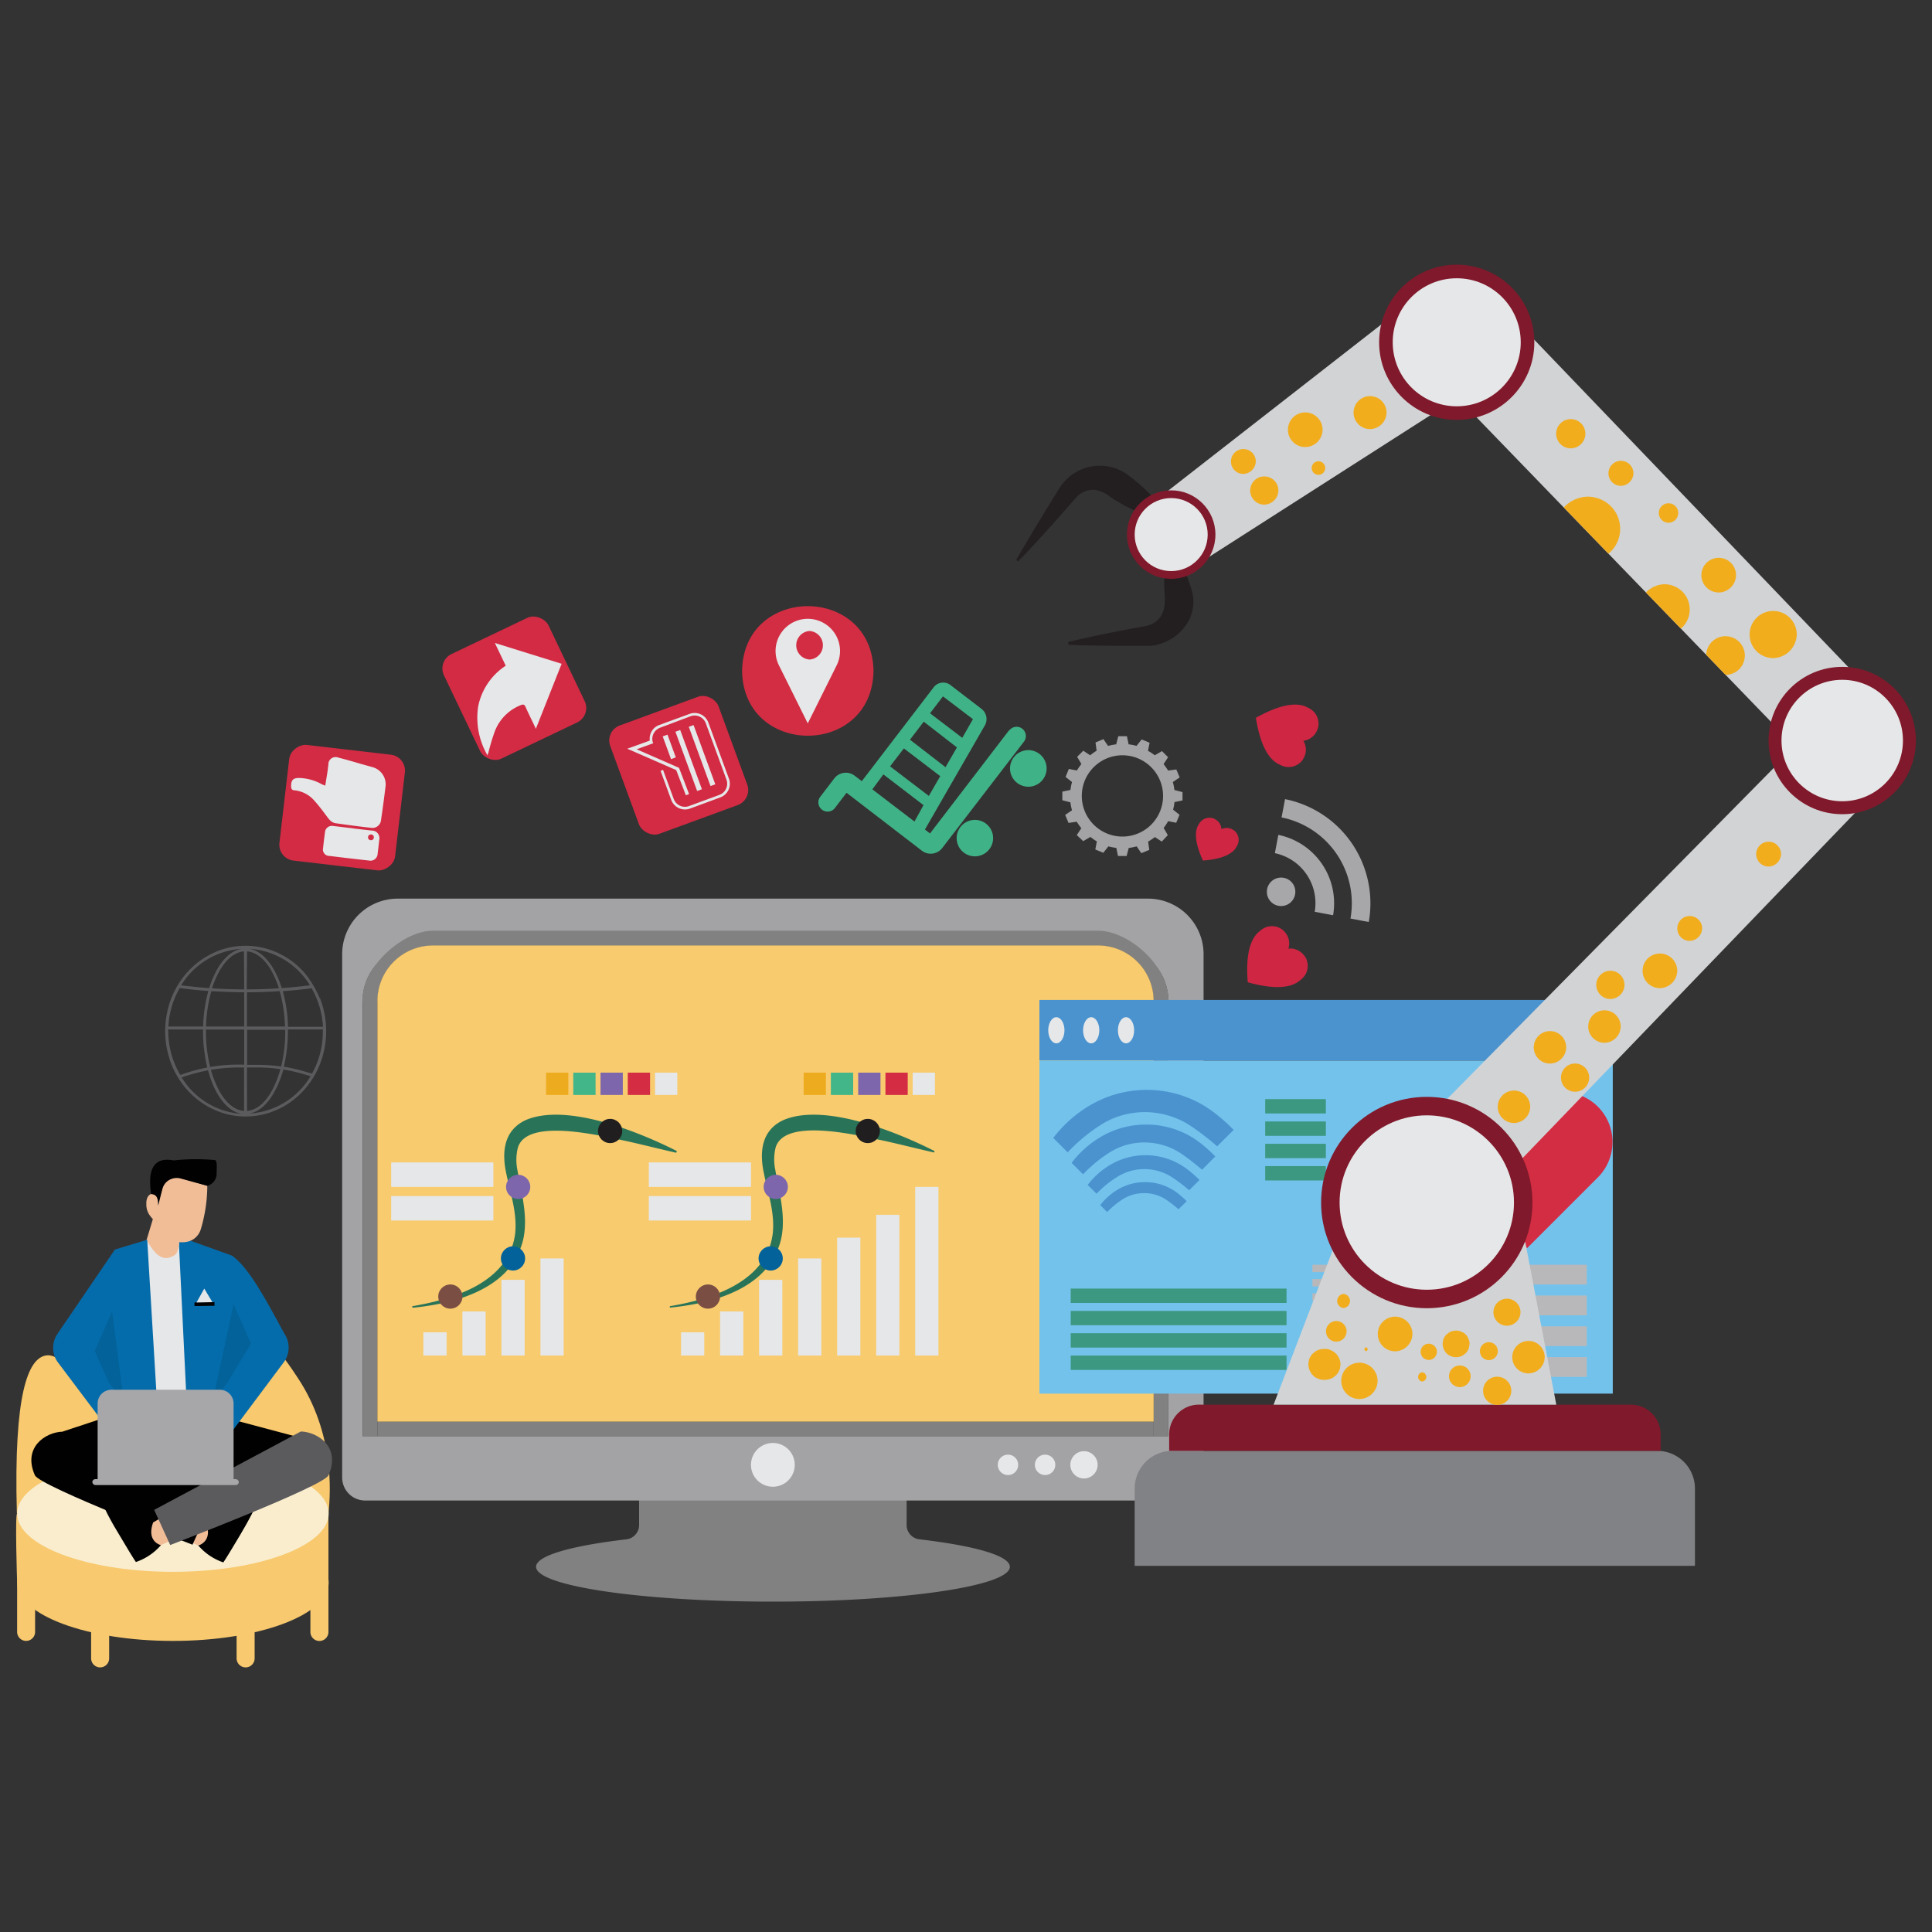 <?xml version="1.0" encoding="utf-8"?>
<svg xmlns="http://www.w3.org/2000/svg" id="Layer_1" viewBox="0 0 300 300">
  <rect x="0" y="0" width="300" height="300" fill="#333333" stroke="none"/>
  <path d="M140.78,236.82v-4.21H99.24v4.21a2.24,2.24,0,0,1-2,2.21c-8.54,1-14,2.53-14,4.26,0,3,16.47,5.41,36.79,5.41s36.78-2.42,36.78-5.41c0-1.73-5.48-3.26-14-4.26A2.24,2.24,0,0,1,140.78,236.82Z" style="fill:#818181"/>
  <path d="M178.25,139.54H61.77a8.63,8.63,0,0,0-8.64,8.63v81.25A3.57,3.57,0,0,0,56.71,233h126.6a3.58,3.58,0,0,0,3.58-3.57V148.17A8.63,8.63,0,0,0,178.25,139.54ZM181.42,223H56.31V155.44A8.63,8.63,0,0,1,65,146.81H172.79a8.63,8.63,0,0,1,8.63,8.63Z" style="fill:#a3a2a5"/>
  <path d="M67.23,146.81a8.63,8.63,0,0,0-8.63,8.63V223H56.31V155.44A8.63,8.63,0,0,1,65,146.81Z" style="fill:#818181"/>
  <circle cx="168.32" cy="227.46" r="2.12" style="fill:#e6e7e8"/>
  <circle cx="120.01" cy="227.46" r="3.4" style="fill:#e6e7e8"/>
  <circle cx="162.28" cy="227.46" r="1.59" style="fill:#e6e7e8"/>
  <circle cx="156.52" cy="227.46" r="1.59" style="fill:#e6e7e8"/>
  <path d="M181.42,155.44V223h-2.28V155.44a8.63,8.63,0,0,0-8.64-8.63h2.29A8.63,8.63,0,0,1,181.42,155.44Z" style="fill:#818181"/>
  <rect height="2.28" style="fill:#818181" width="120.54" x="58.6" y="220.75"/>
  <path d="M181.42,155.44h-2.28a8.63,8.63,0,0,0-8.64-8.63H67.23a8.63,8.63,0,0,0-8.63,8.63H56.31c-.23-5.12,6.15-10.92,10.92-10.92H170.5C175.27,144.52,181.54,150,181.42,155.44Z" style="fill:#818181"/>
  <path d="M179.14,155.44v65.31H58.6V155.44a8.63,8.63,0,0,1,8.63-8.63H170.5A8.63,8.63,0,0,1,179.14,155.44Z" style="fill:#f8cb6e"/>
  <rect height="9.41" style="fill:#4a93cf" width="89.03" x="161.4" y="155.27"/>
  <rect height="51.71" style="fill:#73c2ec" width="89.03" x="161.4" y="164.69"/>
  <rect height="3.07" style="fill:#b8b8bb" width="33.5" x="212.9" y="196.39"/>
  <rect height="3.07" style="fill:#eaa725" width="24.23" x="212.9" y="196.39"/>
  <rect height="3.07" style="fill:#b8b8bb" width="33.5" x="212.9" y="201.17"/>
  <rect height="3.07" style="fill:#eaa725" width="17.93" x="212.9" y="201.17"/>
  <rect height="3.07" style="fill:#b8b8bb" width="33.5" x="212.9" y="205.95"/>
  <rect height="3.07" style="fill:#eaa725" width="11.75" x="212.9" y="205.95"/>
  <rect height="1.14" style="fill:#b8b8bb" width="7.44" x="203.79" y="196.39"/>
  <rect height="1.14" style="fill:#b8b8bb" width="7.44" x="203.79" y="198.61"/>
  <rect height="1.14" style="fill:#b8b8bb" width="7.44" x="203.79" y="200.83"/>
  <rect height="1.14" style="fill:#b8b8bb" width="7.44" x="203.79" y="203.05"/>
  <rect height="1.14" style="fill:#b8b8bb" width="7.44" x="203.79" y="205.27"/>
  <rect height="1.14" style="fill:#b8b8bb" width="7.44" x="203.79" y="207.48"/>
  <rect height="1.14" style="fill:#b8b8bb" width="7.44" x="203.79" y="209.7"/>
  <rect height="1.14" style="fill:#b8b8bb" width="7.44" x="203.79" y="211.92"/>
  <rect height="3.07" style="fill:#b8b8bb" width="33.5" x="212.9" y="210.73"/>
  <rect height="3.07" style="fill:#3c9880" width="14.64" x="212.9" y="196.39"/>
  <rect height="3.07" style="fill:#3c9880" width="12.51" x="212.9" y="201.17"/>
  <rect height="3.07" style="fill:#3c9880" width="10.77" x="212.9" y="205.95"/>
  <rect height="3.07" style="fill:#eaa725" width="7.32" x="212.9" y="210.73"/>
  <rect height="3.07" style="fill:#3c9880" width="5.04" x="212.9" y="210.73"/>
  <polygon points="190.49 200.09 190.49 200.09 180.9 200.09 180.9 200.09 166.26 200.09 166.26 202.32 180.9 202.32 180.9 202.32 190.49 202.32 190.49 202.32 199.77 202.32 199.77 200.09 190.49 200.09" style="fill:#3c9880"/>
  <polygon points="184.2 203.56 166.26 203.56 166.26 205.78 184.2 205.78 184.2 205.78 199.77 205.78 199.77 203.56 184.2 203.56 184.2 203.56" style="fill:#3c9880"/>
  <polygon points="177.03 207.02 166.26 207.02 166.26 209.25 177.03 209.25 177.03 209.25 199.77 209.25 199.77 207.02 177.03 207.02 177.03 207.02" style="fill:#3c9880"/>
  <polygon points="166.26 212.72 171.31 212.72 171.31 212.72 173.58 212.72 173.58 212.72 199.77 212.72 199.77 210.49 166.26 210.49 166.26 212.72" style="fill:#3c9880"/>
  <polygon points="203.27 170.67 203.27 170.67 200.57 170.67 200.57 170.67 196.46 170.67 196.46 172.9 200.57 172.9 200.57 172.9 203.27 172.9 203.27 172.9 205.88 172.9 205.88 170.67 203.27 170.67" style="fill:#3c9880"/>
  <polygon points="201.5 174.14 196.46 174.14 196.46 176.37 201.5 176.37 201.5 176.37 205.88 176.37 205.88 174.14 201.5 174.14 201.5 174.14" style="fill:#3c9880"/>
  <polygon points="199.48 177.61 196.46 177.61 196.46 179.84 199.48 179.84 199.48 179.84 205.88 179.84 205.88 177.61 199.48 177.61 199.48 177.61" style="fill:#3c9880"/>
  <polygon points="196.46 183.3 197.87 183.3 197.87 183.3 198.51 183.3 198.51 183.3 205.88 183.3 205.88 181.07 196.46 181.07 196.46 183.3" style="fill:#3c9880"/>
  <ellipse cx="169.44" cy="159.98" rx="1.26" ry="2.03" style="fill:#e6e7e8"/>
  <ellipse cx="174.85" cy="159.98" rx="1.26" ry="2.03" style="fill:#e6e7e8"/>
  <path d="M237.13,171.86a7.74,7.74,0,0,0-10.95,10.95l10.95,11,11-11a7.75,7.75,0,1,0-11-10.95Z" style="fill:#d32d43"/>
  <path d="M165.79,178.94l-2.24-2.24a19.77,19.77,0,0,1,5.83-5.14,17.26,17.26,0,0,1,8.68-2.32h0a17.14,17.14,0,0,1,10.33,3.41,27.41,27.41,0,0,1,3.17,2.8L189,178a41.1,41.1,0,0,0-4.07-3.14,12.93,12.93,0,0,0-7.15-2.17h0a12.75,12.75,0,0,0-6.46,1.74A26.48,26.48,0,0,0,165.79,178.94Z" style="fill:#4a93cf"/>
  <path d="M168.18,182.35l-1.78-1.78a15.65,15.65,0,0,1,4.64-4.1,13.77,13.77,0,0,1,6.92-1.85h0a13.7,13.7,0,0,1,8.23,2.71,22.73,22.73,0,0,1,2.52,2.24l-2.06,2.07a34.49,34.49,0,0,0-3.24-2.51,10.32,10.32,0,0,0-5.7-1.73h0a10.07,10.07,0,0,0-5.14,1.39A21.19,21.19,0,0,0,168.18,182.35Z" style="fill:#4a93cf"/>
  <path d="M170.28,185.36,168.89,184a12.16,12.16,0,0,1,3.61-3.18,10.65,10.65,0,0,1,5.37-1.44h0a10.65,10.65,0,0,1,6.39,2.11,18.49,18.49,0,0,1,2,1.73l-1.61,1.61a24.27,24.27,0,0,0-2.52-1.94,7.94,7.94,0,0,0-4.43-1.35h0a7.89,7.89,0,0,0-4,1.08A15.92,15.92,0,0,0,170.28,185.36Z" style="fill:#4a93cf"/>
  <path d="M171.92,188.21l-1.07-1.08a9.44,9.44,0,0,1,2.79-2.46,8.2,8.2,0,0,1,4.16-1.11h0a8.25,8.25,0,0,1,4.95,1.63,13.39,13.39,0,0,1,1.52,1.34L183,187.77a21.53,21.53,0,0,0-1.94-1.5,6.17,6.17,0,0,0-3.43-1h0a6.13,6.13,0,0,0-3.1.83A13,13,0,0,0,171.92,188.21Z" style="fill:#4a93cf"/>
  <ellipse cx="164.03" cy="159.98" rx="1.26" ry="2.03" style="fill:#e6e7e8"/>
  <path d="M51,235c.38-3.48.87-12.52-4.73-21-2.23-3.37-6.27-9.45-11.82-9.56-7.63-.16-10.72,11.13-18.37,10.5-4.83-.39-6.46-5.11-9.15-4.42-2.5.65-4.83,5.67-4.31,24.45" style="fill:#f8c96e"/>
  <ellipse cx="26.85" cy="245.76" rx="24.19" ry="9.04" style="fill:#f8c96e"/>
  <path d="M51,235v10.73H2.66s-.35-10.64,0-10.73S51,235,51,235Z" style="fill:#f8c96e"/>
  <ellipse cx="26.85" cy="235.03" rx="24.19" ry="9.04" style="fill:#f9edce"/>
  <polygon points="32.32 236.66 27.82 234.02 26.22 237.91 31.16 240.16 32.93 239.57 33.18 237.77 32.32 236.66" style="fill:#f1bd97"/>
  <path d="M36.76,234.24A7.83,7.83,0,0,1,32,236.47c1.09,2.95-1.21,3.51-1.21,3.51a8.9,8.9,0,0,0,3.89,2.63s.45-.66,1.25-2h0l1.34-2.23.77-1.33c2.09-3.68,1.86-3.91,1.59-4.2S38.53,232.23,36.76,234.24Z" style="fill:#010101"/>
  <path d="M36.52,220.55H33.18L20.7,222.17l-2.63-2.64-8.38,2.78c-2.61.08-6.21,2.43-4.27,6.77.76,1.71,24.47,10.78,24.47,10.78l2.47-5.43-2.13-1.14,4.14-1.53,9.86-4.39L45.72,223Z" style="fill:#010101"/>
  <path d="M22.79,192.56l4.48.51a2.81,2.81,0,0,0,.46-1.08c.07-.4,2.86,34.46,2.86,34.46l-6.05.32c-.19,0-4.31-32.6-4.31-32.6l2.56-1.64Z" style="fill:#e6e7e8"/>
  <path d="M35,223.24c-.13-1-.24-2.1-.32-3.32" style="fill:#056cab"/>
  <path d="M37.22,197.58c-.47-1.28-.12-1.93-1.29-2.64L27.73,192l1.59,32.76a1.57,1.57,0,0,0,1.53,1.74c2,.13,3.39.28,5.21.28.1-1.21-.6-1.88-.92-4.4l-.32-3.32c-.11-1.6,3.88-3.84,3.92-5.7s.15-3.72.3-5.56Z" style="fill:#056cab"/>
  <path d="M23.76,189.23l-1,3.31c1.27,2.26,2.59,3.64,4.49,2.26.4-.29.61-1.92.61-1.92Z" style="fill:#f1bd97"/>
  <path d="M32.19,184.13a23.85,23.85,0,0,1-1,6.71,2.81,2.81,0,0,1-1.78,1.89h0a3.89,3.89,0,0,1-3.48-.61c-1.64-1.18-1.93-2.42-1.38-5.32l1.35-4.53Z" style="fill:#f1bd97"/>
  <path d="M24.32,189.9c-1-1-1.66-1.63-1.6-3.09,0-.57.21-1.26.76-1.41.92,0,1.19.69,1.08,1.81C24.56,187.21,24.32,190,24.32,189.9Z" style="fill:#f1bd97"/>
  <path d="M32.19,184.13,28.05,183a2.34,2.34,0,0,0-2.22.56,2.41,2.41,0,0,0-.63,1.1l-.64,2.57c0-1-.15-1.79-1.08-1.81a11.12,11.12,0,0,1-.15-2.48c.16-2.15,1.26-3.1,3.35-2.8a2.11,2.11,0,0,0,.75,0,32.28,32.28,0,0,1,6,0c.37.3.18,1.7.21,2.08A1.94,1.94,0,0,1,32.19,184.13Z" style="fill:#010101"/>
  <path d="M23.79,227.41a10.63,10.63,0,0,1-7.1-.4,2,2,0,0,1-1-2l1.12-7c.06-.37-3.09-3.44-3.09-3.82,0,0,1.85-15.07,4.14-20.17l5-1.51,2,33.21A1.53,1.53,0,0,1,23.79,227.41Z" style="fill:#056cab"/>
  <polygon points="23.44 236.6 27.93 233.96 29.54 237.85 24.6 240.1 22.83 239.51 22.58 237.71 23.44 236.6" style="fill:#f1bd97"/>
  <path d="M19,234.18a7.84,7.84,0,0,0,4.78,2.23c-1.09,3,1.21,3.52,1.21,3.52a8.93,8.93,0,0,1-3.89,2.62s-.45-.66-1.25-2h0l-1.34-2.24L17.73,237c-2.1-3.68-1.86-3.91-1.6-4.2S17.22,232.17,19,234.18Z" style="fill:#010101"/>
  <path d="M46.72,222.28c2.62.07,6.24,2.43,4.29,6.8-.76,1.72-24.58,10.83-24.58,10.83l-2.49-5.46Z" style="fill:#5b5a5d"/>
  <polygon points="30.2 202.24 30.2 202.35 30.2 202.8 33.31 202.76 33.3 202.31 33.3 202.19 30.2 202.24" style="fill:#010101"/>
  <polygon points="31.72 200.09 30.52 202.24 32.98 202.2 31.72 200.09 30.52 202.24 32.98 202.2 31.72 200.09" style="fill:#e6e7e8"/>
  <path d="M17.83,194.05l-8.9,13.06A3.82,3.82,0,0,0,9,211.56l8.79,11.68,3.89-1.33L16.29,211a3.81,3.81,0,0,1,0-3.36l2.15-4.5Z" style="fill:#056cab"/>
  <path d="M36,195c2.6,1.68,5.38,7,8.16,12.1a3.82,3.82,0,0,1-.11,4.45L35.3,223.24l-3.88-1.33L36.85,211a3.85,3.85,0,0,0,0-3.36l-2.15-4.5Z" style="fill:#056cab"/>
  <polygon points="36.27 202.5 32.98 217.78 35.35 214.63 38.97 208.65 36.27 202.5" style="fill:#026299"/>
  <polygon points="17.41 203.62 19.24 217.78 16.87 214.63 14.71 209.78 17.41 203.62" style="fill:#026299"/>
  <path d="M17.3,215.8H34.13a2.14,2.14,0,0,1,2.14,2.14v12.32a0,0,0,0,1,0,0H15.16a0,0,0,0,1,0,0V217.94A2.14,2.14,0,0,1,17.3,215.8Z" style="fill:#a7a7aa"/>
  <rect height=".92" rx=".46" style="fill:#a7a7aa" width="22.74" x="14.34" y="229.68"/>
  <path d="M48.25,245.76H51a0,0,0,0,1,0,0v7.65a1.4,1.4,0,0,1-1.4,1.4h0a1.4,1.4,0,0,1-1.4-1.4v-7.65a0,0,0,0,1,0,0Z" style="fill:#f8c96e"/>
  <path d="M36.75,249.86h2.79a0,0,0,0,1,0,0v7.65a1.4,1.4,0,0,1-1.4,1.4h0a1.4,1.4,0,0,1-1.4-1.4v-7.65a0,0,0,0,1,0,0Z" style="fill:#f8c96e"/>
  <path d="M4.05,245.76h0a1.4,1.4,0,0,1,1.4,1.4v7.65a0,0,0,0,1,0,0H2.66a0,0,0,0,1,0,0v-7.65A1.4,1.4,0,0,1,4.05,245.76Z" style="fill:#f8c96e" transform="rotate(-180 4.055 250.28)"/>
  <path d="M15.55,249.86h0a1.4,1.4,0,0,1,1.4,1.4v7.65a0,0,0,0,1,0,0H14.15a0,0,0,0,1,0,0v-7.65A1.4,1.4,0,0,1,15.55,249.86Z" style="fill:#f8c96e" transform="rotate(-180 15.55 254.385)"/>
  <path d="M201.1,138.89a2.21,2.21,0,1,1-1.76-2.58A2.2,2.2,0,0,1,201.1,138.89Z" id="circle" style="fill:#a7a7aa"/>
  <path d="M207,142.12l-2.85-.54a7.93,7.93,0,0,0-6.19-9.1l.54-2.84a10.84,10.84,0,0,1,8.5,12.48Z" style="fill:#a7a7aa"/>
  <path d="M212.55,143.17l-2.85-.54A13.59,13.59,0,0,0,199,126.93l.54-2.84a16.5,16.5,0,0,1,13,19.08Z" style="fill:#a7a7aa"/>
  <path d="M156.67,113.42l-12.26,16-.79-.61,9.32-16.19a2,2,0,0,0-.51-2.53l-4.85-3.72a1.85,1.85,0,0,0-2.59.34l-11.17,14.59-1.11-.85a2.26,2.26,0,0,0-3.16.42l-2.18,2.85a1.43,1.43,0,0,0,2.28,1.74l1.8-2.36,11.7,9a2.26,2.26,0,0,0,3.16-.42L159,115.16a1.43,1.43,0,0,0-2.28-1.74ZM146,120.52l-1.77,3.07L138.21,119l2.14-2.79Zm-4.7-5.66,2.14-2.8,5.15,4-1.77,3.07Zm9.78-3.19-1.66,2.9-5-3.81,2-2.63Zm-13.91,8.58,6.23,4.77L142,127.57l-6.54-5Z" style="fill:#40b287"/>
  <path d="M149.12,128.44a2.83,2.83,0,1,0,4-.53A2.83,2.83,0,0,0,149.12,128.44Z" style="fill:#40b287"/>
  <path d="M157.42,117.6a2.84,2.84,0,1,0,4-.52A2.83,2.83,0,0,0,157.42,117.6Z" style="fill:#40b287"/>
  <path d="M49.63,155a13,13,0,0,0-.76-1.6c-.08-.15-.16-.29-.25-.43A12.94,12.94,0,0,0,47,150.75a12.31,12.31,0,0,0-4-2.85,11.85,11.85,0,0,0-9.71,0,12.53,12.53,0,0,0-4,2.85,13.49,13.49,0,0,0-1.66,2.18h0a4.49,4.49,0,0,0-.24.42,13.08,13.08,0,0,0-.77,1.6,14.21,14.21,0,0,0,0,10.32,13.4,13.4,0,0,0,2.67,4.21,12.53,12.53,0,0,0,4,2.85,11.85,11.85,0,0,0,9.71,0,12.31,12.31,0,0,0,4-2.85,13.23,13.23,0,0,0,2.67-4.21,14.07,14.07,0,0,0,0-10.32Zm.52,4.44H44.72a22.48,22.48,0,0,0-.81-5.53c1.49-.11,3-.26,4.48-.45A13.5,13.5,0,0,1,50.15,159.4Zm-5.86.72a23.14,23.14,0,0,1-.63,5.45,26.24,26.24,0,0,0-3.65-.26H38.37v-5.45h5.92ZM32,159.86h5.92v5.45H37a25.78,25.78,0,0,0-4.37.37,22.91,22.91,0,0,1-.65-5.56Zm6.36-12.13c1.53.12,3,1.37,4.08,3.57a15.69,15.69,0,0,1,.87,2.16c-1.65.11-3.3.17-5,.17Zm-.44,5.9c-1.66,0-3.31-.06-5-.17a14.54,14.54,0,0,1,.88-2.16c1.1-2.2,2.55-3.45,4.08-3.57Zm0,.45v5.32H32a21.56,21.56,0,0,1,.82-5.49C34.53,154,36.23,154.08,37.93,154.08ZM37,165.76h.9v6.74c-1.53-.11-3-1.36-4.08-3.56a15.15,15.15,0,0,1-1.07-2.82A25.31,25.31,0,0,1,37,165.76Zm1.34,0H40a24.58,24.58,0,0,1,3.54.25,15.78,15.78,0,0,1-1.1,2.93c-1.11,2.2-2.55,3.45-4.08,3.56Zm0-6.36v-5.32c1.69,0,3.39-.06,5.09-.18a22.56,22.56,0,0,1,.82,5.5Zm9.76-6.4c-1.45.18-2.9.33-4.35.43a15.43,15.43,0,0,0-.94-2.34c-1.1-2.18-2.53-3.49-4.08-3.76A11.88,11.88,0,0,1,48.13,153Zm-10.59-5.67c-1.56.27-3,1.58-4.09,3.76a15.42,15.42,0,0,0-.93,2.34c-1.46-.1-2.91-.25-4.36-.43A11.89,11.89,0,0,1,37.54,147.33Zm-9.63,6.09c1.48.2,3,.35,4.47.46a23.31,23.31,0,0,0-.81,5.52H26.15A13.24,13.24,0,0,1,27.91,153.42Zm-1.78,6.7v-.26h5.43v.26a23.57,23.57,0,0,0,.66,5.64A28.63,28.63,0,0,0,28,166.92h0A13.28,13.28,0,0,1,26.13,160.12Zm2.08,7.19a29.45,29.45,0,0,1,4.13-1.11,15.57,15.57,0,0,0,1.11,3c1.1,2.18,2.53,3.49,4.09,3.76A11.88,11.88,0,0,1,28.21,167.31Zm10.55,5.6c1.55-.27,3-1.58,4.08-3.76A15.89,15.89,0,0,0,44,166.08a22.81,22.81,0,0,1,2.7.59l1.53.43h0A11.91,11.91,0,0,1,38.76,172.91Zm9.69-6.21-1.64-.47a25.17,25.17,0,0,0-2.71-.59,23.74,23.74,0,0,0,.63-5.52v-.26h5.43v.26A13.32,13.32,0,0,1,48.45,166.7Z" style="fill:#5b5a5d"/>
  <path d="M202.45,148.28l.26.36a2.69,2.69,0,0,1-.64,3.42l-.44.36c-1.33.94-3.66,1.27-7.88.11-.35-4.36.42-6.58,1.59-7.72l.43-.36a2.7,2.7,0,0,1,3.48,0,2.24,2.24,0,0,1,.3.33,2.62,2.62,0,0,1,.51,2.52,2.69,2.69,0,0,1,2.39,1" style="fill:#cf2643"/>
  <path d="M202.49,117.6a3.72,3.72,0,0,1-.21.39,2.71,2.71,0,0,1-3.38.84l-.51-.25c-1.41-.82-2.68-2.8-3.38-7.12,3.83-2.13,6.17-2.36,7.68-1.77l.51.25a2.69,2.69,0,0,1,1.44,3.17,3.89,3.89,0,0,1-.17.41,2.68,2.68,0,0,1-2.08,1.51,2.66,2.66,0,0,1,.1,2.57" style="fill:#cf2643"/>
  <path d="M191.43,128.83a1.92,1.92,0,0,1,.26.17,1.85,1.85,0,0,1,.38,2.37l-.19.34c-.65.92-2.08,1.68-5.09,1.92-1.25-2.75-1.28-4.38-.79-5.39l.2-.33a1.87,1.87,0,0,1,2.26-.82l.27.15a1.82,1.82,0,0,1,.93,1.51,1.86,1.86,0,0,1,1.77.08" style="fill:#cf2643"/>
  <path d="M182.37,124.55l1.25-.26V123l-1.26-.33a8.24,8.24,0,0,0-.24-1.24l1.06-.71-.52-1.24-1.28.17a9.45,9.45,0,0,0-.7-1l.7-1.07-.95-.95-1.12.65a7.31,7.31,0,0,0-1.05-.69l.25-1.26-1.24-.51-.79,1a7.23,7.23,0,0,0-1.23-.24l-.26-1.26h-1.34l-.33,1.26a7.59,7.59,0,0,0-1.26.25l-.72-1.06-1.23.52.17,1.28a9.09,9.09,0,0,0-1,.71l-1.07-.71-.95.95.66,1.12a8.33,8.33,0,0,0-.7,1l-1.25-.24-.51,1.24,1,.79a8.36,8.36,0,0,0-.24,1.23l-1.26.26v1.34l1.25.33a8.38,8.38,0,0,0,.25,1.23l-1.06.72.52,1.24,1.28-.18a8.4,8.4,0,0,0,.71,1l-.71,1.07,1,.94,1.12-.65a7.31,7.31,0,0,0,1,.69l-.24,1.26,1.24.51.79-1a8.11,8.11,0,0,0,1.23.24l.26,1.26h1.34l.33-1.25a8.38,8.38,0,0,0,1.23-.25l.72,1.06,1.24-.51-.18-1.29a8.33,8.33,0,0,0,1.05-.7l1.07.7.94-1-.65-1.12a8.33,8.33,0,0,0,.7-1.05l1.25.25.52-1.24-1-.79A8.38,8.38,0,0,0,182.37,124.55Zm-8.08,5.35a6.31,6.31,0,1,1,6.31-6.31A6.3,6.3,0,0,1,174.29,129.9Z" style="fill:#a3a2a4"/>
  <path d="M115.23,104.18c.23-13.41,20.18-13.41,20.41,0C135.41,117.6,115.45,117.59,115.23,104.18Z" style="fill:#d32d43"/>
  <path d="M125.43,96.09a5,5,0,0,0-4.47,7.24l4.47,9,4.48-9A5,5,0,0,0,125.43,96.09Zm.28,6.32a2.22,2.22,0,0,1,0-4.43A2.22,2.22,0,0,1,125.71,102.41Z" style="fill:#e6e7e8"/>
  <rect height="17.99" rx="2.48" style="fill:#d32b44" transform="rotate(-25.53 79.876 106.87)" width="17.99" x="70.87" y="97.87"/>
  <path d="M75.71,117.31a11.63,11.63,0,0,1-1.46-7.61,9.84,9.84,0,0,1,4.28-6.33l-1.69-3.53,10.37,3.23-4,10.09c-.58-1.22-1.11-2.29-1.6-3.38-.17-.37-.31-.45-.71-.3a7.1,7.1,0,0,0-4.07,4.09,32.23,32.23,0,0,0-1,3.34C75.77,117,75.75,117.12,75.71,117.31Z" style="fill:#e6e7e8"/>
  <rect height="18.08" rx="2.48" style="fill:#d32b44" transform="rotate(-83.35 53.13 125.41)" width="18.08" x="44.09" y="116.37"/>
  <path d="M50.5,122c.15-.89.28-1.72.41-2.55,0-.23.06-.48.08-.72a1.12,1.12,0,0,1,1.54-1.09c1.21.3,2.39.65,3.59,1l1.64.46a2.77,2.77,0,0,1,2.1,3.08c-.21,1.71-.43,3.42-.69,5.12a1.34,1.34,0,0,1-1.57,1.24c-1.83-.2-3.65-.45-5.48-.71-.69-.1-1.06-.64-1.44-1.16-.6-.8-1.2-1.61-1.87-2.34a4.67,4.67,0,0,0-3.09-1.61c-.38,0-.52-.26-.52-.63,0-1,.34-1.33,1.39-1.28a7.59,7.59,0,0,1,3.44,1C50.16,121.86,50.3,121.9,50.5,122Z" style="fill:#e6e7e8"/>
  <path d="M54.85,128.64l2.87.33a1.17,1.17,0,0,1,1.17,1.44c-.08.72-.16,1.43-.25,2.15a1.11,1.11,0,0,1-1.31,1.07q-3.09-.34-6.16-.72a1,1,0,0,1-1-1.24c.08-.8.18-1.61.29-2.41a1.07,1.07,0,0,1,1.27-1c1,.11,2,.24,3.08.36Z" style="fill:#e6e7e8"/>
  <circle cx="57.6" cy="130.02" r=".45" style="fill:#d32b44"/>
  <rect height="17.91" rx="2.48" style="fill:#d32b44" transform="rotate(-20.14 105.41 118.831)" width="17.91" x="96.44" y="109.87"/>
  <path d="M111.85,123.82l-4.72,1.74a2.27,2.27,0,0,1-2.9-1.35l-1.66-4.52.39-.14,1.66,4.52a1.85,1.85,0,0,0,2.36,1.1l4.73-1.74a1.85,1.85,0,0,0,1.1-2.36l-3.21-8.75a1.85,1.85,0,0,0-2.37-1.1L102.5,113a1.86,1.86,0,0,0-1.16,2.16l.09.25-2.57.94,6.58,2.88L107,123.3l-.5.19L105,119.58l-7.6-3.32L100.9,115a2.26,2.26,0,0,1,1.46-2.42l4.73-1.73a2.26,2.26,0,0,1,2.9,1.34l3.21,8.75A2.27,2.27,0,0,1,111.85,123.82Z" style="fill:#e6e7e8"/>
  <rect height=".79" style="fill:#e6e7e8" transform="rotate(69.86 109.014 117.325)" width="9.8" x="104.11" y="116.93"/>
  <rect height=".79" style="fill:#e6e7e8" transform="rotate(69.86 106.935 118.085)" width="9.8" x="102.04" y="117.69"/>
  <rect height=".79" style="fill:#e6e7e8" transform="rotate(69.86 103.924 115.97)" width="3.76" x="102.05" y="115.58"/>
  <rect height="3.61" style="fill:#e6e7e8" width="3.61" x="105.75" y="206.88"/>
  <rect height="6.85" style="fill:#e6e7e8" width="3.61" x="111.81" y="203.64"/>
  <rect height="11.76" style="fill:#e6e7e8" width="3.61" x="117.87" y="198.73"/>
  <rect height="15.08" style="fill:#e6e7e8" width="3.61" x="123.93" y="195.41"/>
  <rect height="18.31" style="fill:#e6e7e8" width="3.61" x="129.99" y="192.18"/>
  <rect height="21.86" style="fill:#e6e7e8" width="3.61" x="136.05" y="188.63"/>
  <rect height="26.19" style="fill:#e6e7e8" width="3.61" x="142.11" y="184.3"/>
  <path d="M104,202.83c6.49-1.09,15.1-3.74,16-11.36.33-3.25-.79-6.31-1.43-9.51s-.28-6.42,3-8c6.35-2.8,17.68,1.8,23.55,4.78l-.08.22c-2.6-.59-5.15-1.24-7.71-1.81-3.69-.74-15.4-3.74-16.88,1a7.79,7.79,0,0,0-.07,3.47c.64,3.75,2,8.18.52,12.07-1.92,5.39-7.74,7.79-12.94,8.79-1.31.25-2.62.44-3.94.57Z" style="fill:#297458"/>
  <circle cx="134.75" cy="175.62" r="1.88" style="fill:#211e1f"/>
  <circle cx="119.67" cy="195.41" r="1.88" style="fill:#026299"/>
  <circle cx="120.46" cy="184.3" r="1.88" style="fill:#7e66ac"/>
  <circle cx="109.93" cy="201.33" r="1.88" style="fill:#7b4e44"/>
  <rect height="3.8" style="fill:#e6e7e8" width="15.87" x="100.75" y="180.5"/>
  <rect height="3.8" style="fill:#e6e7e8" width="15.87" x="100.75" y="185.72"/>
  <rect height="3.46" style="fill:#e6e7e8" width="3.46" x="141.72" y="166.56"/>
  <rect height="3.46" style="fill:#d42d43" width="3.46" x="137.49" y="166.56"/>
  <rect height="3.46" style="fill:#7e66ac" width="3.46" x="133.26" y="166.56"/>
  <rect height="3.46" style="fill:#42b589" width="3.46" x="129.02" y="166.56"/>
  <rect height="3.46" style="fill:#edac1f" width="3.46" x="124.79" y="166.56"/>
  <rect height="3.61" style="fill:#e6e7e8" width="3.61" x="65.74" y="206.88"/>
  <rect height="6.85" style="fill:#e6e7e8" width="3.61" x="71.8" y="203.64"/>
  <rect height="11.76" style="fill:#e6e7e8" width="3.61" x="77.86" y="198.73"/>
  <rect height="15.08" style="fill:#e6e7e8" width="3.61" x="83.92" y="195.41"/>
  <path d="M64,202.83c6.49-1.09,15.11-3.74,16-11.36.32-3.25-.8-6.31-1.44-9.51s-.27-6.42,3-8c6.35-2.8,17.69,1.8,23.55,4.78L105,179c-2.59-.59-5.15-1.24-7.7-1.81-3.7-.74-15.41-3.74-16.88,1a7.79,7.79,0,0,0-.08,3.47c.64,3.75,2,8.18.52,12.07C79,199.1,73.16,201.5,68,202.5c-1.3.25-2.62.44-3.94.57Z" style="fill:#297458"/>
  <circle cx="94.74" cy="175.62" r="1.88" style="fill:#211e1f"/>
  <circle cx="79.66" cy="195.41" r="1.88" style="fill:#026299"/>
  <circle cx="80.46" cy="184.3" r="1.88" style="fill:#7e66ac"/>
  <circle cx="69.93" cy="201.33" r="1.88" style="fill:#7b4e44"/>
  <rect height="3.8" style="fill:#e6e7e8" width="15.87" x="60.74" y="180.5"/>
  <rect height="3.8" style="fill:#e6e7e8" width="15.87" x="60.74" y="185.72"/>
  <rect height="3.46" style="fill:#e6e7e8" width="3.46" x="101.71" y="166.56"/>
  <rect height="3.46" style="fill:#d42d43" width="3.46" x="97.48" y="166.56"/>
  <rect height="3.46" style="fill:#7e66ac" width="3.46" x="93.25" y="166.56"/>
  <rect height="3.46" style="fill:#42b589" width="3.46" x="89.02" y="166.56"/>
  <rect height="3.46" style="fill:#edac1f" width="3.46" x="84.79" y="166.56"/>
  <path d="M176.22,225.3h87a0,0,0,0,1,0,0v12a5.85,5.85,0,0,1-5.85,5.85H182.07a5.85,5.85,0,0,1-5.85-5.85v-12a0,0,0,0,1,0,0Z" style="fill:#818285" transform="rotate(-180 219.705 234.22)"/>
  <path d="M181.55,218.12h76.31a0,0,0,0,1,0,0v2.56a4.62,4.62,0,0,1-4.62,4.62H186.17a4.62,4.62,0,0,1-4.62-4.62v-2.56a0,0,0,0,1,0,0Z" style="fill:#80192b" transform="rotate(-180 219.705 221.705)"/>
  <polygon points="197.76 218.12 241.66 218.12 236.85 192.89 208.01 191.34 197.76 218.12" style="fill:#d2d3d4"/>
  <polygon points="218.98 176.45 230.09 186.41 289.14 125.09 277.96 116.68 218.98 176.45" style="fill:#d2d3d4"/>
  <polygon points="233.3 47.6 223.65 58.98 281.14 118.43 293.96 110.84 233.3 47.6" style="fill:#d2d3d4"/>
  <polygon points="229.96 59.45 219.3 46.63 178.52 78.43 184.94 88.27 229.96 59.45" style="fill:#d2d3d4"/>
  <path d="M158.1,87.15c1.85-1.86,3.69-3.92,5.45-5.86,1-1.15,2.45-2.75,3.45-3.92l.14-.15a3.61,3.61,0,0,1,2.8-1.16,4.44,4.44,0,0,1,2.31,1,28.16,28.16,0,0,0,5.29,2.8,24.72,24.72,0,0,0,2.94,1c.34.08.68.16,1.05.22l.24-.35c-.19-.31-.38-.61-.58-.9a28,28,0,0,0-4.87-5.16,19.11,19.11,0,0,0-1.69-1.27,7.39,7.39,0,0,0-10.16,2.47c-.76,1.2-1.86,3-2.61,4.23-1,1.63-2.08,3.46-3.06,5.12l-1,1.69.29.3Z" style="fill:#231f20"/>
  <path d="M166,100.13c3.59.14,7.27.17,10.87.15.57,0,1.34,0,1.91,0a7.72,7.72,0,0,0,5.06-2.8,6.29,6.29,0,0,0,1.35-5.27l-.07-.3a25.58,25.58,0,0,0-1.32-3.64,17.39,17.39,0,0,0-1.92-3.31l-.41.08A12.49,12.49,0,0,0,181,86.9a24.21,24.21,0,0,0-.13,5.51,7.15,7.15,0,0,1-.07,1.73,3.44,3.44,0,0,1-2.59,3c-.2.06-.56.12-.78.16-2.61.47-5.39,1-8,1.58-1.18.25-2.36.52-3.54.79l0,.42Z" style="fill:#231f20"/>
  <circle cx="221.55" cy="186.73" r="16.41" style="fill:#80192b"/>
  <circle cx="221.55" cy="186.73" r="13.54" style="fill:#e6e7e8"/>
  <circle cx="286.06" cy="114.99" r="11.44" style="fill:#80192b"/>
  <circle cx="286.06" cy="114.99" r="9.43" style="fill:#e6e7e8"/>
  <circle cx="226.2" cy="53.15" r="12.05" style="fill:#80192b"/>
  <circle cx="226.2" cy="53.15" r="9.94" style="fill:#e6e7e8"/>
  <circle cx="181.86" cy="83.01" r="6.87" style="fill:#80192b"/>
  <circle cx="181.86" cy="83.01" r="5.67" style="fill:#e6e7e8"/>
  <path d="M237.34,213.26a2.52,2.52,0,1,1,2.52-2.52,2.55,2.55,0,0,1-2.52,2.52Z" style="fill:#f2ad1d"/>
  <path d="M240.68,165.15a2.52,2.52,0,1,1,2.52-2.52,2.55,2.55,0,0,1-2.52,2.52Z" style="fill:#f2ad1d"/>
  <path d="M235.09,174.38a2.52,2.52,0,1,1,2.52-2.52,2.55,2.55,0,0,1-2.52,2.52Z" style="fill:#f2ad1d"/>
  <path d="M249.14,161.92a2.52,2.52,0,1,1,2.52-2.52,2.55,2.55,0,0,1-2.52,2.52Z" style="fill:#f2ad1d"/>
  <path d="M250.07,155.12a2.19,2.19,0,1,1,2.18-2.18,2.21,2.21,0,0,1-2.18,2.18Z" style="fill:#f2ad1d"/>
  <path d="M244.43,169.52a2.19,2.19,0,0,1,0-4.37,2.19,2.19,0,1,1,0,4.37Z" style="fill:#f2ad1d"/>
  <path d="M262.37,146.1a1.93,1.93,0,1,1,1.94-1.93,2,2,0,0,1-1.94,1.93Z" style="fill:#f2ad1d"/>
  <path d="M274.63,134.56a1.93,1.93,0,1,1,1.93-1.93,2,2,0,0,1-1.93,1.93Z" style="fill:#f2ad1d"/>
  <path d="M257.75,153.44a2.69,2.69,0,1,1,2.69-2.69,2.74,2.74,0,0,1-2.69,2.69Z" style="fill:#f2ad1d"/>
  <path d="M264.94,101.67a3,3,0,1,1,3,3.12Z" style="fill:#f2ad1d"/>
  <path d="M255.58,92a1.59,1.59,0,0,1,.13-.13,4.1,4.1,0,0,1,2.77-1.15,4,4,0,0,1,2.76,1.15,3.92,3.92,0,0,1,0,5.53l-.24.2Z" style="fill:#f2ad1d"/>
  <path d="M242.82,78.8l.22-.22a5.23,5.23,0,0,1,3.54-1.46,5.16,5.16,0,0,1,3.53,1.46,5,5,0,0,1,0,7.08l-.36.31Z" style="fill:#f2ad1d"/>
  <path d="M275.3,102.19A3.66,3.66,0,1,1,279,98.53a3.75,3.75,0,0,1-3.65,3.66Z" style="fill:#f2ad1d"/>
  <path d="M266.89,92a2.69,2.69,0,1,1,2.68-2.69A2.72,2.72,0,0,1,266.89,92Z" style="fill:#f2ad1d"/>
  <path d="M259.09,81.17a1.51,1.51,0,1,1,1.51-1.51,1.53,1.53,0,0,1-1.51,1.51Z" style="fill:#f2ad1d"/>
  <path d="M251.71,75.44a1.94,1.94,0,1,1,1.93-1.94,2,2,0,0,1-1.93,1.94Z" style="fill:#f2ad1d"/>
  <path d="M243.91,69.62a2.27,2.27,0,1,1,2.27-2.27,2.29,2.29,0,0,1-2.27,2.27Z" style="fill:#f2ad1d"/>
  <path d="M212.73,66.63a2.56,2.56,0,1,1,2.57-2.56,2.59,2.59,0,0,1-2.57,2.56Z" style="fill:#f2ad1d"/>
  <path d="M202.68,69.42a2.69,2.69,0,1,1,2.69-2.68,2.71,2.71,0,0,1-2.69,2.68Z" style="fill:#f2ad1d"/>
  <path d="M196.32,78.36a2.19,2.19,0,1,1,2.19-2.19,2.24,2.24,0,0,1-2.19,2.19Z" style="fill:#f2ad1d"/>
  <path d="M193,73.59A1.93,1.93,0,1,1,195,71.66,2,2,0,0,1,193,73.59Z" style="fill:#f2ad1d"/>
  <path d="M204.73,73.73a1.05,1.05,0,0,1,0-2.1,1.05,1.05,0,0,1,0,2.1Z" style="fill:#f2ad1d"/>
  <path d="M231.19,211.2a1.39,1.39,0,1,1,1.39-1.39,1.41,1.41,0,0,1-1.39,1.39Z" style="fill:#f2ad1d"/>
  <path d="M226.17,210.74h-.1a1.57,1.57,0,0,1-.8-.18,1.55,1.55,0,0,1-.66-.42,2.25,2.25,0,0,1-.6-1.46l.07-.55a2,2,0,0,1,.53-.91l.42-.32a2.08,2.08,0,0,1,1-.28h.1a1.53,1.53,0,0,1,.79.18,1.44,1.44,0,0,1,.66.42,1.46,1.46,0,0,1,.43.67,1.53,1.53,0,0,1,.18.79l-.08.55a2,2,0,0,1-.53.91l-.41.32a2.1,2.1,0,0,1-1,.28Z" style="fill:#f2ad1d"/>
  <path d="M216.63,209.83a2.69,2.69,0,1,1,2.69-2.69,2.72,2.72,0,0,1-2.69,2.69Z" style="fill:#f2ad1d"/>
  <path d="M211.09,217.24a2.82,2.82,0,1,1,2.82-2.82,2.85,2.85,0,0,1-2.82,2.82Z" style="fill:#f2ad1d"/>
  <path d="M205.76,214.26h-.21a1.83,1.83,0,0,1-.92-.21,1.78,1.78,0,0,1-.77-.5,2.58,2.58,0,0,1-.7-1.69l.08-.64a2.45,2.45,0,0,1,.62-1.05l.48-.38a2.58,2.58,0,0,1,1.21-.33h.21a1.81,1.81,0,0,1,.92.21,2.44,2.44,0,0,1,1.47,2.19l-.08.64a2.45,2.45,0,0,1-.62,1.05l-.48.38a2.58,2.58,0,0,1-1.21.33Z" style="fill:#f2ad1d"/>
  <path d="M207.5,208.33a1.6,1.6,0,1,1,1.6-1.6,1.62,1.62,0,0,1-1.6,1.6Z" style="fill:#f2ad1d"/>
  <path d="M208.63,203.11a1.1,1.1,0,0,1,0-2.19,1.1,1.1,0,0,1,0,2.19Z" style="fill:#f2ad1d"/>
  <path d="M212.12,209.8a.3.3,0,0,1,0-.59.3.3,0,0,1,0,.59Z" style="fill:#f2ad1d"/>
  <path d="M220.84,214.52a.72.72,0,0,1,0-1.43.72.72,0,0,1,0,1.43Z" style="fill:#f2ad1d"/>
  <path d="M221.86,211.17a1.26,1.26,0,1,1,1.26-1.26,1.27,1.27,0,0,1-1.26,1.26Z" style="fill:#f2ad1d"/>
  <path d="M226.68,215.39a1.68,1.68,0,1,1,1.68-1.68,1.7,1.7,0,0,1-1.68,1.68Z" style="fill:#f2ad1d"/>
  <path d="M232.63,218.15a2.19,2.19,0,1,1,0-4.37,2.19,2.19,0,0,1,0,4.37Z" style="fill:#f2ad1d"/>
  <path d="M234,205.86a2.1,2.1,0,1,1,2.1-2.1,2.13,2.13,0,0,1-2.1,2.1Z" style="fill:#f2ad1d"/>
</svg>